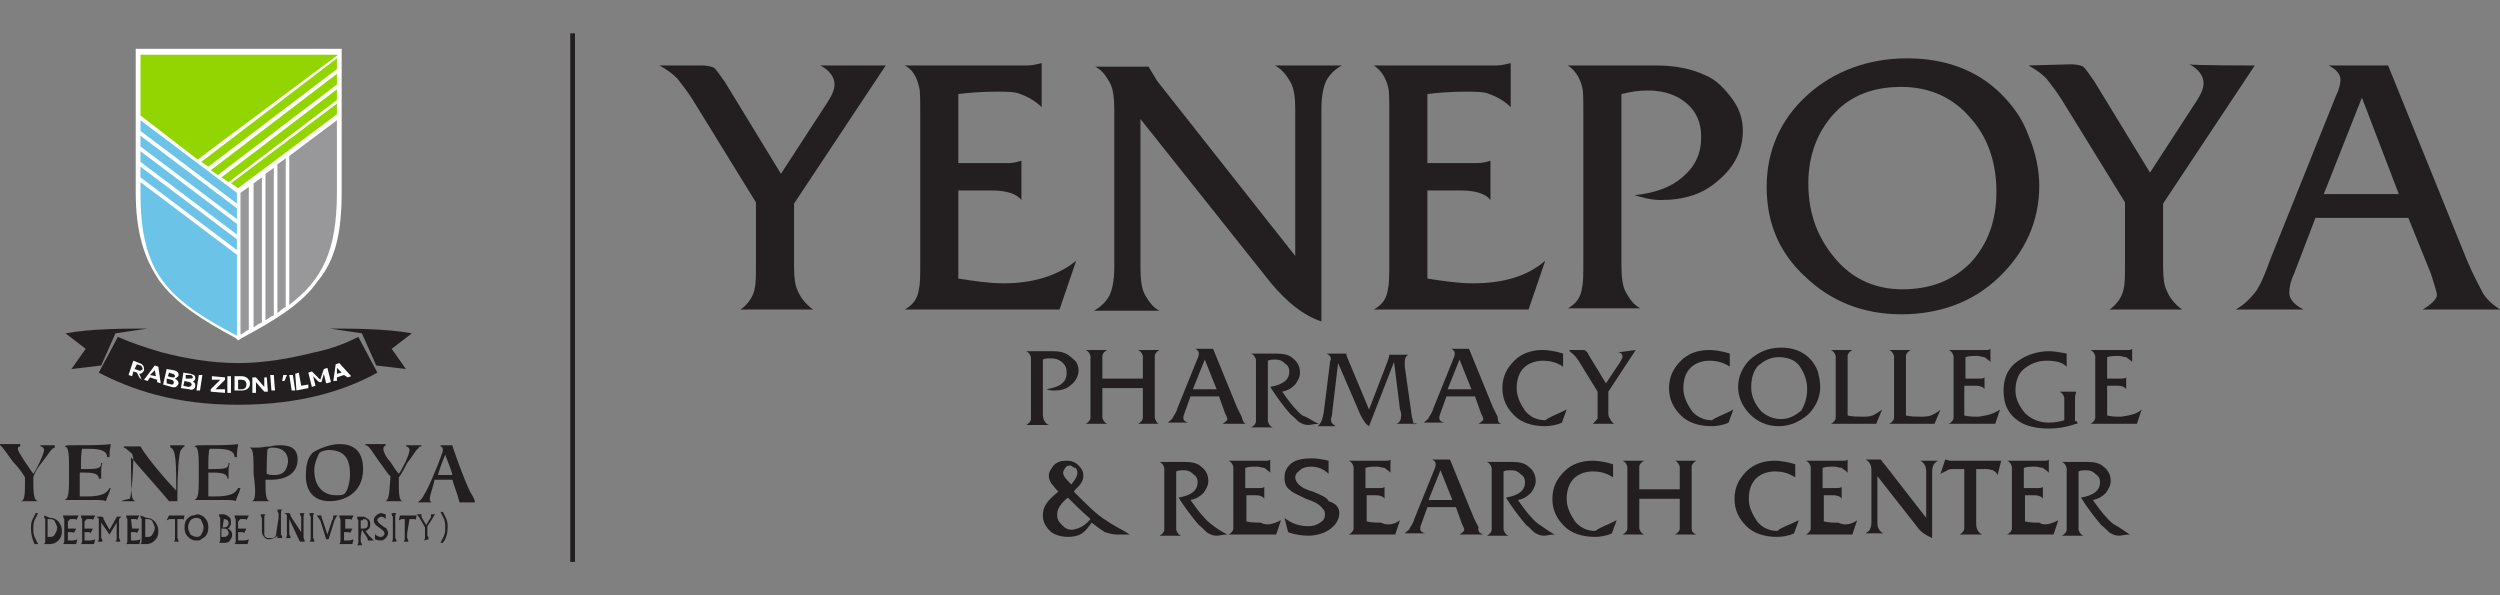 <?xml version="1.0" encoding="utf-8"?>
<!-- Generator: Adobe Illustrator 24.3.0, SVG Export Plug-In . SVG Version: 6.00 Build 0)  -->
<svg version="1.1" id="Layer_1" xmlns="http://www.w3.org/2000/svg" xmlns:xlink="http://www.w3.org/1999/xlink" x="0px" y="0px"
	 viewBox="0 0 210 50" style="enable-background:new 0 0 210 50;" xml:space="preserve">
<rect x="0" y="0" width="210" height="50" fill="#808080" stroke="none"/>
<style type="text/css">
	.st0{fill:#231F20;}
	.st1{fill:#FFFFFF;}
	.st2{fill:#93D500;}
	.st3{fill:#6BC4E8;}
	.st4{fill:#98989A;}
</style>
<g>
	<g>
		<g>
			<g>
				<path class="st0" d="M74.4,5.5l-7.7,11.6v5.3c0,1,0.1,1.6,0.3,2c0.2,0.5,0.6,1.1,1.3,1.6h-6.1c0.6-0.4,1.1-1.1,1.2-1.8
					c0.1-0.4,0.1-1.1,0.1-2.2v-5l-5.3-8.6c-0.5-0.8-1-1.4-1.3-1.8c-0.4-0.4-0.8-0.7-1.5-1.1L59,5.5c0.4,0,0.8,0.1,1,0.2
					c0.2,0.2,0.4,0.5,0.9,1.2l4.7,7.7l3.9-6c0.4-0.6,0.6-1.1,0.6-1.5c0-0.6-0.4-1.2-1.2-1.6C68.9,5.5,74.4,5.5,74.4,5.5z"/>
				<path class="st0" d="M90.4,21.9L89,26H76c0.7-0.4,1.1-0.9,1.2-1.8c0.1-0.4,0.1-1.1,0.1-2.2V9.5c0-1.2,0-1.9-0.1-2.2
					C77,6.4,76.6,5.8,76,5.5h10.3c0.4,0,0.8-0.1,1.2-0.2v3.7c-0.5-0.5-1.2-0.9-1.8-1.1c-0.4-0.2-1.2-0.2-2-0.2
					c-1.3,0-2.4,0.1-3.2,0.2v5.8h4.2c0.4,0,0.8-0.1,1.1-0.2v3.3c-0.4-0.5-1.2-0.8-2.5-0.8h-2.8v7.4c1.3,0.2,2.6,0.4,3.8,0.4
					C86.7,23.8,88.8,23.2,90.4,21.9z"/>
				<path class="st0" d="M112.7,5.5c-0.7,0.4-1.1,0.9-1.3,1.3c-0.2,0.4-0.4,1.2-0.4,2.3v17.9c-1.5-0.5-2.9-1.6-4.3-3.3L95.8,10v12.5
					c0,1,0.1,1.8,0.4,2.3c0.3,0.5,0.6,1,1.2,1.3h-5.5c0.7-0.4,1.1-0.9,1.3-1.3c0.2-0.4,0.4-1.2,0.4-2.3V9.2c0-1-0.1-1.8-0.4-2.3
					c-0.3-0.5-0.6-1-1.2-1.3h4.5c0,0.1,0.3,0.5,0.7,1.2l11.6,14.7V9.2c0-1-0.1-1.8-0.4-2.3c-0.3-0.5-0.6-1-1.3-1.4L112.7,5.5
					L112.7,5.5z"/>
				<path class="st0" d="M129.8,21.9l-1.4,4.1h-13c0.7-0.4,1.1-0.9,1.2-1.8c0.1-0.4,0.1-1.2,0.1-2.3V9.5c0-1.2,0-1.9-0.1-2.2
					c-0.2-0.8-0.6-1.4-1.2-1.8h10.3c0.4,0,0.8-0.1,1.2-0.2v3.7c-0.5-0.5-1.2-0.9-1.8-1.1c-0.4-0.2-1.2-0.2-2-0.2
					c-1.3,0-2.4,0.1-3.2,0.2v5.8h4.2c0.4,0,0.8-0.1,1.1-0.2v3.3c-0.4-0.5-1.2-0.8-2.5-0.8h-2.8v7.4c1.3,0.2,2.6,0.4,3.8,0.4
					C126.3,23.8,128.3,23.2,129.8,21.9z"/>
				<path class="st0" d="M146.4,11c0,1.6-0.7,3-2,4.1c-1.3,1.2-2.9,1.7-4.9,1.7c-0.8,0-1.5-0.2-2.2-0.4c1.8-0.2,3.1-0.7,4-1.5
					c1.1-0.9,1.6-2,1.6-3.4c0-1.2-0.4-2.1-1.2-2.8c-0.8-0.7-1.9-1.1-3.3-1.1c-0.7,0-1.4,0.1-2.2,0.3v14.4c0,1,0.1,1.8,0.4,2.3
					c0.3,0.5,0.6,1,1.2,1.3h-6.1c0.7-0.4,1.1-0.9,1.2-1.8c0.1-0.4,0.1-1.1,0.1-2.2V9.5c0-1.2,0-1.9-0.1-2.2
					c-0.2-0.8-0.6-1.4-1.2-1.8h2.9c0.2,0,0.5,0,1.2,0c0.5,0,1.3,0,2.3,0h1c1.7,0,3,0.3,4.1,0.8c1,0.4,1.7,1.2,2.3,2
					C146.1,9.1,146.4,10,146.4,11z"/>
				<path class="st0" d="M171.3,15.6c0,3-1.2,5.6-3.4,7.7c-2.2,2.1-5,3.1-8.2,3.1c-3.2,0-5.9-1.1-8-3.1c-2.2-2-3.3-4.5-3.3-7.6
					c0-3.1,1.2-5.7,3.4-7.7c2.2-2,5.1-3.1,8.4-3.1c3.2,0,5.9,1,7.9,3c1,1,1.8,2.1,2.3,3.5C171,12.8,171.3,14.3,171.3,15.6z
					 M167.7,16.1c0-2.4-0.7-4.5-2.1-6.1c-1.5-1.8-3.5-2.7-5.9-2.7c-2.3,0-4.2,0.7-5.6,2.2s-2.2,3.5-2.2,5.9c0,2.6,0.8,4.7,2.5,6.6
					c1.4,1.5,3.2,2.3,5.4,2.3c2.3,0,4.2-0.7,5.7-2.2C167,20.5,167.7,18.5,167.7,16.1z"/>
				<path class="st0" d="M189.4,5.5l-7.7,11.6v5.3c0,1,0.1,1.6,0.3,2c0.2,0.5,0.6,1.1,1.3,1.6h-6.1c0.6-0.4,1.1-1.1,1.2-1.8
					c0.1-0.4,0.1-1.1,0.1-2.2v-5l-5.3-8.6c-0.5-0.8-1-1.4-1.3-1.8c-0.4-0.4-0.8-0.7-1.5-1.1l3.6-0.1c0.4,0,0.8,0.1,1,0.2
					c0.2,0.2,0.4,0.5,0.9,1.2l4.7,7.7l3.9-6c0.4-0.6,0.6-1.1,0.6-1.5c0-0.6-0.4-1.2-1.2-1.6C184,5.5,189.4,5.5,189.4,5.5z"/>
				<path class="st0" d="M210,26h-6.5c0.7-0.4,1.2-0.9,1.2-1.2c0-0.3-0.2-0.8-0.5-1.8l-1.9-4.7h-7.8l-1.8,4.7
					c-0.3,0.6-0.4,1.2-0.4,1.6c0,0.5,0.4,1,1.2,1.4h-5.7c0.7-0.4,1.2-0.9,1.6-1.4c0.4-0.5,0.8-1.4,1.3-2.8l5.5-13.7
					c0.3-0.6,0.4-1.1,0.4-1.4c0-0.5-0.4-0.9-1-1.2h5l6.6,16.3c0.5,1.2,1,2.1,1.3,2.7C208.8,25.1,209.4,25.6,210,26z M201.5,16.3
					l-3.1-8.1l-3.2,8.1H201.5z"/>
			</g>
		</g>
		<g>
			<g>
				<path class="st0" d="M90.6,31.1c0,0.4-0.2,0.9-0.6,1.2c-0.4,0.4-0.9,0.5-1.4,0.5c-0.3,0-0.4,0-0.7-0.1c0.5-0.1,0.9-0.2,1.2-0.4
					c0.4-0.3,0.5-0.6,0.5-1c0-0.4-0.1-0.6-0.4-0.9c-0.3-0.2-0.5-0.3-1-0.3c-0.2,0-0.4,0-0.6,0.1v4.4c0,0.3,0,0.5,0.1,0.7
					c0.1,0.2,0.2,0.3,0.4,0.4h-1.9c0.2-0.1,0.4-0.3,0.4-0.5c0-0.1,0-0.4,0-0.7v-3.8c0-0.4,0-0.5,0-0.7c-0.1-0.3-0.2-0.4-0.4-0.5h0.9
					c0.1,0,0.2,0,0.4,0c0.2,0,0.4,0,0.7,0h0.3c0.5,0,0.9,0.1,1.2,0.3c0.3,0.2,0.5,0.4,0.7,0.6C90.5,30.6,90.6,30.8,90.6,31.1z"/>
				<path class="st0" d="M97.4,35.6h-1.8c0.2-0.1,0.4-0.3,0.4-0.5c0-0.1,0-0.4,0-0.7v-1.8h-3.4v1.8c0,0.4,0,0.5,0,0.7
					c0.1,0.3,0.2,0.4,0.4,0.5h-1.8c0.2-0.1,0.4-0.3,0.4-0.5c0-0.1,0-0.4,0-0.7v-3.8c0-0.4,0-0.5,0-0.7c-0.1-0.3-0.2-0.4-0.4-0.5H93
					c-0.2,0.1-0.4,0.3-0.4,0.5c0,0.1,0,0.4,0,0.7v1.2H96v-1.2c0-0.4,0-0.5,0-0.7c-0.1-0.3-0.2-0.4-0.4-0.5h1.8
					c-0.2,0.1-0.4,0.3-0.4,0.5c0,0.1,0,0.4,0,0.7v3.8c0,0.4,0,0.5,0,0.7C97.1,35.4,97.2,35.6,97.4,35.6z"/>
				<path class="st0" d="M104.7,35.6h-2c0.3-0.2,0.4-0.3,0.4-0.4c0-0.1-0.1-0.3-0.2-0.5l-0.5-1.4H100l-0.5,1.4
					c-0.1,0.2-0.1,0.4-0.1,0.4c0,0.2,0.1,0.3,0.4,0.4h-1.7c0.2-0.2,0.4-0.3,0.4-0.4c0.1-0.2,0.3-0.4,0.4-0.8l1.7-4.2
					c0.1-0.2,0.1-0.4,0.1-0.4c0-0.2-0.1-0.3-0.3-0.4h1.5l2,4.9c0.2,0.4,0.3,0.6,0.4,0.8C104.4,35.4,104.5,35.6,104.7,35.6z
					 M102.2,32.7l-1-2.5l-1,2.5H102.2z"/>
				<path class="st0" d="M110.8,35.6c-0.4,0-0.7,0.1-0.9,0.1c-0.3,0-0.5-0.1-0.7-0.2c-0.2-0.1-0.4-0.4-0.8-0.7
					c-0.6-0.7-1.2-1.5-1.7-2.3c1.1-0.2,1.6-0.6,1.6-1.3c0-0.3-0.1-0.5-0.4-0.7c-0.2-0.2-0.4-0.3-0.8-0.3c-0.2,0-0.4,0-0.6,0.1v4.4
					c0,0.4,0,0.5,0,0.7c0.1,0.3,0.2,0.4,0.4,0.5h-1.8c0.2-0.1,0.4-0.3,0.4-0.5c0-0.1,0-0.4,0-0.7v-3.8c0-0.4,0-0.5,0-0.7
					c-0.1-0.3-0.2-0.4-0.4-0.5h1.3c0.1,0,0.3,0,0.4,0s0.4,0,0.4,0c0.6,0,1.1,0.1,1.4,0.4c0.4,0.3,0.6,0.7,0.6,1.2
					c0,0.4-0.2,0.7-0.4,1c-0.3,0.3-0.6,0.5-1.1,0.6c0.7,1,1.2,1.6,1.7,2C110,35.1,110.4,35.5,110.8,35.6z"/>
				<path class="st0" d="M119.1,35.6h-1.8c0.3-0.1,0.4-0.4,0.4-0.7c0-0.1,0-0.3-0.1-0.5l-0.5-4l-2.1,5.4c-0.3-0.2-0.4-0.4-0.4-0.4
					s-0.2-0.3-0.3-0.5l-1.9-4.4l-0.5,4.2c0,0.3-0.1,0.4-0.1,0.5c0,0.3,0.1,0.4,0.4,0.6h-1.5c0.3-0.3,0.4-0.6,0.5-1.2l0.5-4
					c0-0.3,0.1-0.4,0.1-0.4c0-0.2-0.1-0.4-0.4-0.5h1.7c0,0.1,0,0.2,0.1,0.4l1.8,4.3l1.5-3.9c0.1-0.3,0.2-0.5,0.2-0.7h1.6
					c-0.2,0.1-0.3,0.3-0.3,0.6c0,0.1,0,0.2,0,0.4l0.6,4.2c0.1,0.4,0.1,0.5,0.2,0.7C118.8,35.4,118.9,35.6,119.1,35.6z"/>
				<path class="st0" d="M126.2,35.6h-2c0.3-0.2,0.4-0.3,0.4-0.4c0-0.1-0.1-0.3-0.2-0.5l-0.5-1.4h-2.4l-0.5,1.4
					c-0.1,0.2-0.1,0.4-0.1,0.4c0,0.2,0.1,0.3,0.4,0.4h-1.7c0.2-0.2,0.4-0.3,0.4-0.4c0.1-0.2,0.3-0.4,0.4-0.8l1.7-4.2
					c0.1-0.2,0.1-0.4,0.1-0.4c0-0.2-0.1-0.3-0.3-0.4h1.5l2,4.9c0.2,0.4,0.3,0.6,0.4,0.8C125.8,35.4,125.9,35.6,126.2,35.6z
					 M123.6,32.7l-1-2.5l-1,2.5H123.6z"/>
				<path class="st0" d="M131.6,34.4l-0.4,1.1c-0.4,0.2-1,0.3-1.4,0.3c-1.1,0-2-0.3-2.6-0.9c-0.6-0.6-1-1.3-1-2.3c0-1,0.4-1.7,1-2.3
					c0.6-0.6,1.4-0.9,2.4-0.9c0.4,0,1.1,0.1,1.7,0.3v1.1c-0.6-0.4-1.2-0.5-1.7-0.5c-0.6,0-1.2,0.2-1.6,0.6c-0.4,0.4-0.6,1-0.6,1.7
					c0,0.7,0.3,1.3,0.7,1.9c0.4,0.5,1,0.8,1.7,0.8C130.2,35,130.8,34.8,131.6,34.4z"/>
				<path class="st0" d="M137.4,29.4l-2.3,3.5v1.6c0,0.3,0,0.5,0.1,0.6c0.1,0.2,0.2,0.4,0.4,0.5h-1.8c0.2-0.2,0.4-0.4,0.4-0.5
					c0-0.1,0-0.4,0-0.7v-1.5l-1.6-2.6c-0.2-0.3-0.3-0.4-0.4-0.5c-0.1-0.1-0.3-0.2-0.4-0.4h1.1c0.2,0,0.3,0,0.3,0.1
					c0.1,0,0.2,0.2,0.3,0.4l1.4,2.3l1.2-1.8c0.1-0.2,0.2-0.4,0.2-0.4c0-0.2-0.1-0.4-0.4-0.4L137.4,29.4L137.4,29.4z"/>
				<path class="st0" d="M145.6,34.4l-0.4,1.1c-0.4,0.2-1,0.3-1.4,0.3c-1.1,0-2-0.3-2.6-0.9c-0.6-0.6-1-1.3-1-2.3c0-1,0.4-1.7,1-2.3
					c0.6-0.6,1.4-0.9,2.4-0.9c0.4,0,1.1,0.1,1.7,0.3v1.1c-0.6-0.4-1.2-0.5-1.7-0.5c-0.6,0-1.2,0.2-1.6,0.6c-0.4,0.4-0.6,1-0.6,1.7
					c0,0.7,0.3,1.3,0.7,1.9c0.4,0.5,1,0.8,1.7,0.8C144.2,35,144.9,34.8,145.6,34.4z"/>
				<path class="st0" d="M152.9,32.5c0,0.9-0.4,1.7-1,2.3c-0.7,0.6-1.5,1-2.5,1c-1,0-1.8-0.4-2.4-1s-1-1.4-1-2.3
					c0-0.9,0.4-1.7,1-2.3c0.7-0.6,1.5-1,2.6-1c1,0,1.8,0.3,2.4,0.9c0.3,0.3,0.5,0.6,0.7,1.1C152.8,31.6,152.9,32.1,152.9,32.5z
					 M151.8,32.7c0-0.7-0.2-1.3-0.6-1.9s-1.1-0.8-1.8-0.8c-0.7,0-1.2,0.3-1.7,0.7c-0.4,0.4-0.6,1.1-0.6,1.8c0,0.8,0.3,1.4,0.8,2
					c0.4,0.4,1,0.7,1.7,0.7c0.7,0,1.2-0.3,1.7-0.7C151.6,34,151.8,33.4,151.8,32.7z"/>
				<path class="st0" d="M158.1,34.4l-0.5,1.2h-3.8c0.2-0.1,0.4-0.3,0.4-0.5c0-0.1,0-0.4,0-0.7v-3.8c0-0.4,0-0.5,0-0.7
					c-0.1-0.3-0.2-0.4-0.4-0.5h1.8c-0.2,0.1-0.4,0.3-0.4,0.5c0,0.1,0,0.4,0,0.7v4.3c0.4,0.1,0.9,0.1,1.2,0.1c0.4,0,0.6,0,0.9-0.1
					C157.5,34.8,157.7,34.7,158.1,34.4z"/>
				<path class="st0" d="M163,34.4l-0.5,1.2h-3.8c0.2-0.1,0.4-0.3,0.4-0.5c0-0.1,0-0.4,0-0.7v-3.8c0-0.4,0-0.5,0-0.7
					c-0.1-0.3-0.2-0.4-0.4-0.5h1.8c-0.2,0.1-0.4,0.3-0.4,0.5c0,0.1,0,0.4,0,0.7v4.3c0.4,0.1,0.9,0.1,1.2,0.1s0.6,0,0.9-0.1
					C162.4,34.8,162.7,34.7,163,34.4z"/>
				<path class="st0" d="M168,34.4l-0.4,1.2h-3.9c0.2-0.1,0.4-0.3,0.4-0.5c0-0.1,0-0.4,0-0.7v-3.8c0-0.4,0-0.5,0-0.7
					c-0.1-0.3-0.2-0.4-0.4-0.5h3.1c0.2,0,0.3,0,0.4-0.1v1.1c-0.2-0.2-0.4-0.3-0.5-0.4c-0.2,0-0.4-0.1-0.6-0.1c-0.4,0-0.7,0-1,0.1
					v1.8h1.2c0.1,0,0.3,0,0.4-0.1v1c-0.1-0.2-0.4-0.3-0.7-0.3H165v2.5c0.4,0.1,0.8,0.1,1.2,0.1C166.9,34.9,167.4,34.8,168,34.4z"/>
				<path class="st0" d="M174.5,35.6c-0.1,0-0.2,0-0.4,0.1c-0.7,0.2-1.3,0.3-2,0.3c-1,0-1.9-0.2-2.5-0.6c-0.9-0.6-1.3-1.4-1.3-2.6
					c0-1.1,0.4-2,1.4-2.6c0.6-0.4,1.5-0.7,2.4-0.7c0.4,0,1,0.1,1.5,0.2v1.1c-0.4-0.4-1-0.5-1.7-0.5c-0.8,0-1.4,0.3-1.9,0.7
					c-0.5,0.4-0.7,1.1-0.7,1.8c0,0.7,0.3,1.3,0.8,1.9c0.5,0.5,1.2,0.8,2,0.8c0.5,0,1-0.1,1.3-0.2v-1.2c0-0.4,0-0.5,0-0.7
					c-0.1-0.3-0.2-0.4-0.4-0.5h1.4c0,0.1-0.1,0.3-0.1,0.5v2C174.5,35.3,174.5,35.5,174.5,35.6z"/>
				<path class="st0" d="M179.9,34.4l-0.4,1.2h-3.9c0.2-0.1,0.4-0.3,0.4-0.5c0-0.1,0-0.4,0-0.7v-3.8c0-0.4,0-0.5,0-0.7
					c-0.1-0.3-0.2-0.4-0.4-0.5h3.1c0.2,0,0.3,0,0.4-0.1v1.1c-0.2-0.2-0.4-0.3-0.5-0.4c-0.2,0-0.4-0.1-0.6-0.1c-0.4,0-0.7,0-1,0.1
					v1.8h1.2c0.1,0,0.3,0,0.4-0.1v1c-0.1-0.2-0.4-0.3-0.7-0.3H177v2.5c0.4,0.1,0.8,0.1,1.2,0.1C178.8,34.9,179.5,34.8,179.9,34.4z"
					/>
				<path class="st0" d="M94.9,44.9c-0.4,0-0.8,0-1.1,0c-0.4,0-0.6-0.1-1-0.2c-0.3-0.2-0.6-0.4-1.1-0.8c-0.3,0.4-0.5,0.7-0.8,0.9
					c-0.3,0.2-0.7,0.3-1.2,0.3c-0.6,0-1.2-0.2-1.5-0.5c-0.4-0.4-0.6-0.8-0.6-1.3c0-0.4,0.1-0.7,0.3-1c0.2-0.3,0.5-0.6,1-1
					c-0.3-0.3-0.4-0.5-0.6-0.7c-0.1-0.2-0.2-0.4-0.2-0.6c0-0.4,0.2-0.6,0.4-0.9c0.3-0.3,0.6-0.4,1.1-0.4c0.4,0,0.7,0.1,1,0.4
					c0.3,0.3,0.4,0.5,0.4,0.9c0,0.3-0.1,0.4-0.2,0.6c-0.1,0.2-0.4,0.4-0.6,0.7c1.2,1.2,2,2,2.7,2.4C93.6,44.2,94.3,44.5,94.9,44.9z
					 M91.6,43.6c-0.8-0.7-1.4-1.3-1.9-1.8c-0.5,0.4-0.9,0.9-0.9,1.4c0,0.4,0.1,0.6,0.4,0.9c0.3,0.3,0.5,0.4,0.9,0.4
					C90.7,44.4,91.2,44.1,91.6,43.6z M90.5,39.7c0-0.2-0.1-0.4-0.2-0.4s-0.3-0.2-0.4-0.2c-0.2,0-0.4,0.1-0.4,0.2
					c-0.1,0.1-0.2,0.3-0.2,0.4c0,0.3,0.3,0.6,0.7,1C90.2,40.4,90.5,40.1,90.5,39.7z"/>
				<path class="st0" d="M103.1,44.9c-0.4,0-0.7,0.1-0.9,0.1c-0.3,0-0.5-0.1-0.7-0.2c-0.2-0.1-0.4-0.4-0.8-0.7
					c-0.6-0.7-1.2-1.5-1.7-2.3c1.1-0.2,1.6-0.6,1.6-1.3c0-0.3-0.1-0.5-0.4-0.7c-0.2-0.2-0.4-0.3-0.8-0.3c-0.2,0-0.4,0-0.6,0.1v4.2
					c0,0.4,0,0.5,0,0.7c0.1,0.3,0.2,0.4,0.4,0.5h-1.8c0.2-0.1,0.4-0.3,0.4-0.5c0-0.1,0-0.4,0-0.7v-3.8c0-0.4,0-0.5,0-0.7
					c-0.1-0.3-0.2-0.4-0.4-0.5h1.3c0.1,0,0.3,0,0.4,0s0.4,0,0.4,0c0.6,0,1.1,0.1,1.4,0.4c0.4,0.3,0.6,0.7,0.6,1.2
					c0,0.4-0.2,0.7-0.4,1c-0.3,0.3-0.6,0.5-1.1,0.6c0.7,1,1.2,1.6,1.7,2S102.7,44.7,103.1,44.9z"/>
				<path class="st0" d="M107.6,43.7l-0.4,1.2h-4c0.2-0.1,0.4-0.3,0.4-0.5c0-0.1,0-0.4,0-0.7v-3.8c0-0.4,0-0.5,0-0.7
					c-0.1-0.3-0.2-0.4-0.4-0.5h3.1c0.2,0,0.3,0,0.4-0.1v1.1c-0.2-0.2-0.4-0.3-0.5-0.4c-0.2,0-0.4-0.1-0.6-0.1c-0.4,0-0.7,0-1,0.1V41
					h1.2c0.1,0,0.3,0,0.4-0.1v1c-0.1-0.2-0.4-0.3-0.7-0.3h-0.8v2.2c0.4,0.1,0.8,0.1,1.2,0.1C106.4,44.2,107,44,107.6,43.7z"/>
				<path class="st0" d="M112.5,43.1c0,0.4-0.2,0.9-0.6,1.2c-0.4,0.4-1.2,0.7-2,0.7c-0.5,0-1.2-0.1-1.7-0.3l-0.3-1.2
					c0.6,0.5,1.3,0.7,2,0.7c0.4,0,0.7-0.1,1-0.3c0.3-0.2,0.4-0.4,0.4-0.7s-0.1-0.4-0.4-0.7c-0.2-0.2-0.6-0.4-1.2-0.6
					c-0.6-0.3-1.1-0.5-1.3-0.7c-0.4-0.3-0.5-0.6-0.5-1.1c0-0.5,0.2-0.9,0.6-1.2c0.4-0.3,1-0.4,1.7-0.4c0.4,0,1,0.1,1.4,0.2v1.1
					c-0.4-0.4-0.9-0.6-1.5-0.6c-0.4,0-0.7,0.1-0.9,0.3c-0.3,0.2-0.4,0.4-0.4,0.6s0.1,0.4,0.3,0.6c0.2,0.2,0.5,0.4,1.2,0.6
					c0.7,0.3,1.2,0.5,1.3,0.8C112.3,42.3,112.5,42.7,112.5,43.1z"/>
				<path class="st0" d="M117.6,43.7l-0.4,1.2h-3.9c0.2-0.1,0.4-0.3,0.4-0.5c0-0.1,0-0.4,0-0.7v-3.8c0-0.4,0-0.5,0-0.7
					c-0.1-0.3-0.2-0.4-0.4-0.5h3.1c0.2,0,0.3,0,0.4-0.1v1.1c-0.2-0.2-0.4-0.3-0.5-0.4c-0.2,0-0.4-0.1-0.6-0.1c-0.4,0-0.7,0-1,0.1V41
					h1.2c0.1,0,0.3,0,0.4-0.1v1c-0.1-0.2-0.4-0.3-0.7-0.3h-0.8v2.2c0.4,0.1,0.8,0.1,1.2,0.1C116.6,44.2,117.2,44,117.6,43.7z"/>
				<path class="st0" d="M124.6,44.9h-2c0.3-0.2,0.4-0.3,0.4-0.4c0-0.1-0.1-0.3-0.2-0.5l-0.5-1.4h-2.4l-0.5,1.4
					c-0.1,0.2-0.1,0.4-0.1,0.4c0,0.2,0.1,0.3,0.4,0.4h-1.7c0.2-0.2,0.4-0.3,0.4-0.4c0.1-0.2,0.3-0.4,0.4-0.8l1.7-4.2
					c0.1-0.2,0.1-0.4,0.1-0.4c0-0.2-0.1-0.3-0.3-0.4h1.5l2,4.9c0.2,0.4,0.3,0.6,0.4,0.8C124.1,44.6,124.3,44.8,124.6,44.9z M122,42
					l-1-2.5l-1,2.5H122z"/>
				<path class="st0" d="M130.6,44.9c-0.4,0-0.7,0.1-0.9,0.1c-0.3,0-0.5-0.1-0.7-0.2c-0.2-0.1-0.4-0.4-0.8-0.7
					c-0.6-0.7-1.2-1.5-1.7-2.3c1.1-0.2,1.6-0.6,1.6-1.3c0-0.3-0.1-0.5-0.4-0.7c-0.2-0.2-0.4-0.3-0.8-0.3c-0.2,0-0.4,0-0.6,0.1v4.2
					c0,0.4,0,0.5,0,0.7c0.1,0.3,0.2,0.4,0.4,0.5h-1.8c0.2-0.1,0.4-0.3,0.4-0.5c0-0.1,0-0.4,0-0.7v-3.8c0-0.4,0-0.5,0-0.7
					c-0.1-0.3-0.2-0.4-0.4-0.5h1.3c0.1,0,0.3,0,0.4,0s0.4,0,0.4,0c0.6,0,1.1,0.1,1.4,0.4c0.4,0.3,0.6,0.7,0.6,1.2
					c0,0.4-0.2,0.7-0.4,1c-0.3,0.3-0.6,0.5-1.1,0.6c0.7,1,1.2,1.6,1.7,2C129.8,44.4,130.2,44.7,130.6,44.9z"/>
				<path class="st0" d="M135.8,43.7l-0.4,1.1c-0.4,0.2-1,0.3-1.4,0.3c-1.1,0-2-0.3-2.6-0.9c-0.6-0.6-1-1.3-1-2.3c0-1,0.4-1.7,1-2.3
					c0.6-0.6,1.4-0.9,2.4-0.9c0.4,0,1.1,0.1,1.7,0.3v1.1c-0.6-0.4-1.2-0.5-1.7-0.5c-0.6,0-1.2,0.2-1.6,0.6s-0.6,1-0.6,1.7
					c0,0.7,0.3,1.3,0.7,1.9c0.4,0.5,1,0.8,1.7,0.8C134.4,44.3,135,44.1,135.8,43.7z"/>
				<path class="st0" d="M142.5,44.9h-1.8c0.2-0.1,0.4-0.3,0.4-0.5c0-0.1,0-0.4,0-0.7v-1.8h-3.4v1.8c0,0.4,0,0.5,0,0.7
					c0.1,0.3,0.2,0.4,0.4,0.5h-1.8c0.2-0.1,0.4-0.3,0.4-0.5c0-0.1,0-0.4,0-0.7v-3.8c0-0.4,0-0.5,0-0.7c-0.1-0.3-0.2-0.4-0.4-0.5h1.8
					c-0.2,0.1-0.4,0.3-0.4,0.5c0,0.1,0,0.4,0,0.7v1.2h3.4v-1.2c0-0.4,0-0.5,0-0.7c-0.1-0.3-0.2-0.4-0.4-0.5h1.8
					c-0.2,0.1-0.4,0.3-0.4,0.5c0,0.1,0,0.4,0,0.7v3.8c0,0.4,0,0.5,0,0.7C142.1,44.6,142.2,44.8,142.5,44.9z"/>
				<path class="st0" d="M151.1,43.7l-0.4,1.1c-0.4,0.2-1,0.3-1.4,0.3c-1.1,0-2-0.3-2.6-0.9c-0.6-0.6-1-1.3-1-2.3c0-1,0.4-1.7,1-2.3
					c0.6-0.6,1.4-0.9,2.4-0.9c0.4,0,1.1,0.1,1.7,0.3v1.1c-0.6-0.4-1.2-0.5-1.7-0.5c-0.6,0-1.2,0.2-1.6,0.6c-0.4,0.4-0.6,1-0.6,1.7
					c0,0.7,0.3,1.3,0.7,1.9c0.4,0.5,1,0.8,1.7,0.8C149.6,44.3,150.3,44.1,151.1,43.7z"/>
				<path class="st0" d="M156,43.7l-0.4,1.2h-3.9c0.2-0.1,0.4-0.3,0.4-0.5c0-0.1,0-0.4,0-0.7v-3.8c0-0.4,0-0.5,0-0.7
					c-0.1-0.3-0.2-0.4-0.4-0.5h3.1c0.2,0,0.3,0,0.4-0.1v1.1c-0.2-0.2-0.4-0.3-0.5-0.4c-0.2,0-0.4-0.1-0.6-0.1c-0.4,0-0.7,0-1,0.1V41
					h1.2c0.1,0,0.3,0,0.4-0.1v1c-0.1-0.2-0.4-0.3-0.7-0.3h-0.8v2.2c0.4,0.1,0.8,0.1,1.2,0.1C155,44.2,155.6,44,156,43.7z"/>
				<path class="st0" d="M162.8,38.7c-0.2,0.1-0.4,0.3-0.4,0.4c-0.1,0.2-0.1,0.4-0.1,0.7v5.4c-0.4-0.2-0.9-0.4-1.3-1l-3.3-4.2v3.7
					c0,0.3,0,0.5,0.1,0.7c0.1,0.2,0.2,0.3,0.4,0.4h-1.5c0.2-0.1,0.4-0.3,0.4-0.4c0.1-0.2,0.1-0.4,0.1-0.7v-4c0-0.3,0-0.5-0.1-0.7
					c-0.1-0.2-0.2-0.3-0.4-0.4h1.3c0,0,0.1,0.2,0.3,0.4l3.5,4.5v-3.7c0-0.3,0-0.5-0.1-0.7c-0.1-0.2-0.2-0.3-0.4-0.4
					C161.3,38.7,162.8,38.7,162.8,38.7z"/>
				<path class="st0" d="M168.1,38.7l-0.3,1.2c-0.1-0.2-0.2-0.3-0.4-0.4c-0.1,0-0.3-0.1-0.5-0.1c-0.1,0-0.1,0-0.3,0
					c-0.1,0-0.3,0-0.4,0H166v4.4c0,0.3,0,0.5,0.1,0.7c0.1,0.2,0.2,0.3,0.4,0.4h-1.9c0.2-0.1,0.4-0.3,0.4-0.5c0-0.1,0-0.4,0-0.7v-4.3
					c-0.2,0-0.4,0-0.8,0c-0.3,0-0.5,0-0.6,0.1c-0.2,0.1-0.4,0.2-0.6,0.3l0.4-1.2c0.1,0,0.3,0.1,0.4,0.1h3.6c0.1,0,0.2,0,0.4,0
					C167.9,38.7,168,38.7,168.1,38.7z"/>
				<path class="st0" d="M172.9,43.7l-0.4,1.2h-3.9c0.2-0.1,0.4-0.3,0.4-0.5c0-0.1,0-0.4,0-0.7v-3.8c0-0.4,0-0.5,0-0.7
					c-0.1-0.3-0.2-0.4-0.4-0.5h3.1c0.2,0,0.3,0,0.4-0.1v1.1c-0.2-0.2-0.4-0.3-0.5-0.4c-0.2,0-0.4-0.1-0.6-0.1c-0.4,0-0.7,0-1,0.1V41
					h1.2c0.1,0,0.3,0,0.4-0.1v1c-0.1-0.2-0.4-0.3-0.7-0.3h-0.8v2.2c0.4,0.1,0.8,0.1,1.2,0.1C171.7,44.2,172.3,44,172.9,43.7z"/>
				<path class="st0" d="M178.9,44.9c-0.4,0-0.7,0.1-0.9,0.1c-0.3,0-0.5-0.1-0.7-0.2c-0.2-0.1-0.4-0.4-0.8-0.7
					c-0.6-0.7-1.2-1.5-1.7-2.3c1.1-0.2,1.6-0.6,1.6-1.3c0-0.3-0.1-0.5-0.4-0.7c-0.2-0.2-0.4-0.3-0.8-0.3c-0.2,0-0.4,0-0.6,0.1v4.2
					c0,0.4,0,0.5,0,0.7c0.1,0.3,0.2,0.4,0.4,0.5h-1.8c0.2-0.1,0.4-0.3,0.4-0.5c0-0.1,0-0.4,0-0.7v-3.8c0-0.4,0-0.5,0-0.7
					c-0.1-0.3-0.2-0.4-0.4-0.5h1.3c0.1,0,0.3,0,0.4,0s0.4,0,0.4,0c0.6,0,1.1,0.1,1.4,0.4c0.4,0.3,0.6,0.7,0.6,1.2
					c0,0.4-0.2,0.7-0.4,1c-0.3,0.3-0.6,0.5-1.1,0.6c0.7,1,1.2,1.6,1.7,2C178.2,44.4,178.6,44.7,178.9,44.9z"/>
			</g>
		</g>
	</g>
	<g>
		<g>
			<g>
				<path class="st0" d="M1.7,42.1c0.4,0,0.4-0.5,0.4-2c-0.1-0.2-0.5-0.8-1-1.3C0.5,38,0.2,37.5,0,37.4v-0.1c0.3,0,0.6,0,0.9,0
					s0.5,0,0.8,0v0.2c-0.1,0-0.2,0-0.2,0.2c0,0.2,0.3,0.6,0.6,1.1c0.3,0.4,0.6,0.9,0.7,1c0.3-0.4,0.9-1.7,0.9-2
					c0-0.2-0.2-0.3-0.3-0.3v-0.1c0.2,0,0.4,0,0.6,0c0.4,0,0.5,0,0.6,0v0.2c-0.1,0-0.2,0.1-0.3,0.2s-0.5,0.7-0.9,1.2S2.8,40,2.8,40.1
					c0,1.3,0,1.9,0.4,2l0,0c-0.3,0-0.5,0-0.8,0C2.2,42.1,2,42.1,1.7,42.1L1.7,42.1z"/>
				<path class="st0" d="M5.4,37.5c0.4,0,0.4,0.7,0.4,2.2c0,1.6,0,2.2-0.4,2.3l0,0c0.3,0,0.5,0,0.8,0c0.6,0,1.2,0,1.7,0
					c0.4,0,0.8,0,1,0.1c0.1-0.4,0.3-0.7,0.4-1.1L9.2,41c-0.2,0.4-0.6,0.7-1.9,0.7c-0.2,0-0.4,0-0.6,0c0-0.5,0-1.4,0-2
					c0.2,0,0.4,0,0.5,0c1,0,1.1,0.3,1.1,0.5h0.2c0-0.1,0-0.4,0-0.5c0-0.3,0-0.5,0.1-0.8H8.5c0,0.4-0.2,0.5-1.2,0.5
					c-0.2,0-0.4,0-0.5,0c0-0.7,0-1.4,0.1-1.7c0.2,0,0.4,0,0.6,0c1,0,1.5,0.2,1.5,0.7h0.2v-0.2c0-0.4,0.1-0.7,0.1-0.9
					c-0.6,0.1-1.9,0.1-3,0.1c-0.1,0-0.3,0-0.4,0C5.7,37.4,5.6,37.4,5.4,37.5L5.4,37.5z"/>
				<path class="st0" d="M10.2,42.1c0.2,0,0.4,0,0.6,0c0.3,0,0.4,0,0.6,0l0,0c-0.1,0-0.2-0.1-0.3-0.3C11,41.2,11,38.9,11,38.7v-0.3
					l0,0c0.3,0.4,2.9,3.3,3.2,3.7c0.1,0,0.2,0,0.3,0c0.1,0,0.3,0,0.4,0v-0.4c0-1.6,0.1-3.7,0.3-3.9c0.1-0.1,0.1-0.2,0.3-0.3v-0.1
					c-0.2,0-0.4,0-0.5,0c-0.3,0-0.5,0-0.7,0v0.2c0.2,0,0.2,0.2,0.3,0.3c0.2,0.5,0.2,2,0.2,2.4v0.9c-0.8-0.8-2.5-2.8-3-3.7
					c-0.3,0-0.4,0-0.7,0c-0.3,0-0.4,0-0.7,0v0.1c0.2,0,0.6,0.5,0.7,0.5c0,0.1,0.1,0.3,0.1,0.4c0,0.5-0.1,3-0.3,3.4
					C10.3,42,10.2,42.1,10.2,42.1L10.2,42.1z"/>
				<path class="st0" d="M16.3,37.5c0.4,0,0.4,0.7,0.4,2.2c0,1.6,0,2.2-0.4,2.3l0,0c0.3,0,0.5,0,0.8,0c0.6,0,1.2,0,1.7,0
					c0.4,0,0.9,0,1,0.1c0.1-0.4,0.3-0.7,0.4-1.1L20,41c-0.2,0.4-0.6,0.7-1.9,0.7c-0.2,0-0.4,0-0.6,0c0-0.5,0-1.4,0-2
					c0.2,0,0.4,0,0.5,0c1,0,1.1,0.3,1.1,0.5h0.1c0-0.1,0-0.4,0-0.5c0-0.3,0-0.5,0.1-0.8h-0.1c0,0.4-0.2,0.5-1.2,0.5
					c-0.2,0-0.4,0-0.5,0c0-0.7,0-1.4,0.1-1.7c0.2,0,0.4,0,0.6,0c1,0,1.5,0.2,1.5,0.7h0.2v-0.2c0-0.4,0.1-0.7,0.1-0.9
					c-0.5,0.1-1.8,0.1-2.9,0.1c-0.1,0-0.3,0-0.4,0C16.6,37.4,16.5,37.4,16.3,37.5L16.3,37.5z"/>
				<path class="st0" d="M23.1,39.9c-0.3,0-0.5,0-0.7-0.1c0-0.3,0-2,0.1-2.1c0.2-0.1,0.3-0.1,0.4-0.1c0.8,0,1.3,0.4,1.3,1.2
					C24.1,39.5,23.8,39.9,23.1,39.9 M21.1,42.1c0.3,0,0.5,0,0.8,0c0.3,0,0.5,0,0.8,0l0,0c-0.4,0-0.4-0.7-0.4-1.8c0.2,0,0.4,0,0.5,0
					c1,0,2.2-0.4,2.2-1.7c0-1-0.7-1.2-1.5-1.2c-0.2,0-0.4,0-0.8,0.1c-0.4,0-0.7,0.1-1,0.1c-0.1,0-0.2,0-0.4,0c-0.1,0-0.2,0-0.4,0
					l0,0c0.4,0,0.4,0.7,0.4,2.2C21.5,41.3,21.5,42.1,21.1,42.1L21.1,42.1z"/>
				<path class="st0" d="M28.2,41.6c-0.9,0-1.8-0.6-1.8-2.1c0-0.6,0.3-1.2,0.4-1.4c0.1-0.2,0.6-0.3,0.8-0.3c1.2,0,1.8,0.6,1.8,2
					c0,0.7-0.2,1.4-0.4,1.6C28.9,41.6,28.6,41.6,28.2,41.6 M27.7,42.1c1.1,0,2.8-0.6,2.8-2.7c0-1.7-1-2.1-2-2.1
					c-0.9,0-2.2,0.6-2.3,0.8c-0.4,0.4-0.5,1.2-0.5,1.6C25.6,41.3,26.4,42.1,27.7,42.1"/>
				<path class="st0" d="M32.3,42.1c0.3,0,0.5,0,0.8,0c0.3,0,0.5,0,0.8,0l0,0c-0.4,0-0.4-0.5-0.4-2c0.1-0.1,0.4-0.6,0.7-1.2
					c0.4-0.5,0.8-1.2,0.9-1.2c0.1-0.2,0.2-0.2,0.3-0.2v-0.1c-0.1,0-0.3,0-0.6,0c-0.2,0-0.4,0-0.7,0v0.1c0.1,0,0.3,0.1,0.3,0.3
					c0,0.4-0.6,1.6-0.9,2c-0.1-0.1-0.4-0.5-0.7-1c-0.4-0.4-0.6-0.9-0.6-1.1c0-0.2,0.1-0.2,0.2-0.3v-0.1c-0.3,0-0.5,0-0.8,0
					c-0.3,0-0.6,0-0.9,0v0.1c0.3,0,0.6,0.6,1.1,1.3c0.4,0.5,0.8,1.2,1,1.3C32.7,41.4,32.7,42.1,32.3,42.1L32.3,42.1z"/>
				<path class="st0" d="M37.4,38.2c0.1,0.3,0.6,1.5,0.6,1.7c-0.2,0-0.3,0-0.6,0s-0.5,0-0.6,0C36.8,39.7,37.3,38.4,37.4,38.2
					 M39.6,41.5c-0.3-0.5-0.8-1.8-1.2-2.9C38.2,38,38,37.5,38,37.4c-0.2,0-0.4,0-0.5,0c-0.3,0-0.5,0-0.5,0v0.1
					c0.1,0,0.2,0.1,0.2,0.3c0,0.2-0.2,0.6-0.4,1.2c-0.4,0.9-0.7,1.8-1.2,2.6c-0.2,0.4-0.4,0.5-0.5,0.6l0,0c0.2,0,0.4,0,0.5,0
					c0.3,0,0.4,0,0.7,0l0,0c-0.1,0-0.2-0.1-0.2-0.3c0-0.3,0.4-1.4,0.4-1.6c0.3,0,0.5,0,0.8,0s0.4,0,0.7,0c0.1,0.4,0.5,1.4,0.6,1.9
					c0.2,0,0.4,0,0.6,0c0.3,0,0.4,0,0.7,0l0,0C39.9,42.1,39.8,41.8,39.6,41.5"/>
			</g>
			<g>
				<path class="st0" d="M2.6,44.4c0-0.3,0-0.4,0.1-0.7c0.1-0.2,0.2-0.4,0.3-0.6h0.2c-0.1,0.2-0.2,0.4-0.3,0.6
					c-0.1,0.3-0.1,0.4-0.1,0.7c0,0.3,0,0.4,0.1,0.7c0.1,0.2,0.2,0.4,0.3,0.6H2.9C2.7,45.3,2.6,44.8,2.6,44.4"/>
				<path class="st0" d="M4,43.6h0.2c0.2,0,0.4,0.1,0.4,0.2c0.1,0.2,0.2,0.4,0.2,0.5c0,0.3-0.1,0.4-0.2,0.6
					c-0.1,0.2-0.3,0.2-0.4,0.2H4V43.6z M3.7,43.3c0,0.1,0,0.2,0.1,0.3c0,0.1,0,0.2,0,0.4v1c0,0.1,0,0.2,0,0.4c0,0.1,0,0.2-0.1,0.3
					h0.5c0.3,0,0.5-0.1,0.7-0.3c0.2-0.2,0.3-0.4,0.3-0.8s-0.1-0.5-0.3-0.8c-0.2-0.2-0.4-0.3-0.7-0.3L3.7,43.3L3.7,43.3z"/>
				<path class="st0" d="M5.9,43.6c0.1,0,0.2,0,0.3,0s0.2,0,0.2,0.1l0.2-0.4H5.3c0,0.1,0,0.2,0.1,0.3c0,0.1,0,0.2,0,0.4v1
					c0,0.1,0,0.2,0,0.4c0,0.1,0,0.2-0.1,0.3h1.1l0.1-0.4c-0.2,0.1-0.4,0.1-0.6,0.1H5.7v-0.7c0.1,0,0.2,0,0.3,0s0.2,0,0.2,0.1
					l0.2-0.4H5.7v-0.6L5.9,43.6"/>
				<path class="st0" d="M7.3,43.6c0.1,0,0.2,0,0.3,0s0.2,0,0.2,0.1l0.2-0.4H6.8c0,0.1,0,0.2,0.1,0.3c0,0.1,0,0.2,0,0.4v1
					c0,0.1,0,0.2,0,0.4c0,0.1,0,0.2-0.1,0.3h1.1l0.1-0.4c-0.2,0.1-0.4,0.1-0.6,0.1H7.1v-0.7c0.1,0,0.2,0,0.3,0s0.2,0,0.2,0.1
					l0.2-0.4H7.1v-0.6L7.3,43.6"/>
				<path class="st0" d="M9.2,44.9l0.6-1v0.9c0,0.1,0,0.2,0,0.4c0,0.1,0,0.2-0.1,0.3h0.4c0-0.1,0-0.1-0.1-0.3c0-0.1,0-0.2,0-0.4
					v-1.2c0.1-0.1,0.2-0.2,0.2-0.2H9.8c0,0.1,0,0.1-0.1,0.2c0,0.1-0.1,0.1-0.1,0.2l-0.4,0.7l-0.4-0.7c0-0.1-0.1-0.1-0.1-0.2
					s0-0.1-0.1-0.2H8.1c0.1,0.1,0.2,0.1,0.2,0.2v1.2c0,0.1,0,0.2,0,0.4c0,0.1,0,0.2-0.1,0.3h0.4c0-0.1,0-0.2-0.1-0.3
					c0-0.1,0-0.2,0-0.4v-0.9L9.2,44.9z"/>
				<path class="st0" d="M11,43.6c0.1,0,0.2,0,0.3,0c0.1,0,0.2,0,0.2,0.1l0.2-0.4h-1.1c0,0.1,0,0.2,0.1,0.3c0,0.1,0,0.2,0,0.4v1
					c0,0.1,0,0.2,0,0.4c0,0.1,0,0.2-0.1,0.3h1.1l0.1-0.4c-0.2,0.1-0.4,0.1-0.6,0.1h-0.2v-0.7c0.1,0,0.2,0,0.3,0c0.1,0,0.2,0,0.2,0.1
					l0.2-0.4h-0.6L11,43.6L11,43.6"/>
				<path class="st0" d="M12.2,43.6h0.2c0.2,0,0.4,0.1,0.4,0.2c0.1,0.2,0.2,0.4,0.2,0.5c0,0.3-0.1,0.4-0.2,0.6
					c-0.1,0.2-0.3,0.2-0.4,0.2h-0.2V43.6z M11.8,43.3c0,0.1,0,0.2,0.1,0.3c0,0.1,0,0.2,0,0.4v1c0,0.1,0,0.2,0,0.4
					c0,0.1,0,0.2-0.1,0.3h0.5c0.3,0,0.5-0.1,0.7-0.3c0.2-0.2,0.3-0.4,0.3-0.8s-0.1-0.5-0.3-0.8c-0.2-0.2-0.4-0.3-0.7-0.3L11.8,43.3
					L11.8,43.3z"/>
				<path class="st0" d="M14.9,43.6c0.1,0,0.2,0,0.3,0c0.1,0,0.2,0,0.2,0.1l0.1-0.4h-1.3L14,43.7c0,0,0.1,0,0.2-0.1
					c0.1,0,0.2,0,0.3,0h0.2v1.2c0,0.1,0,0.2,0,0.4c0,0.1,0,0.2-0.1,0.3H15c0-0.1,0-0.1-0.1-0.3c0-0.1,0-0.2,0-0.4V43.6"/>
				<path class="st0" d="M16.5,43.5c0.2,0,0.4,0.1,0.4,0.2c0.1,0.2,0.2,0.4,0.2,0.6c0,0.3-0.1,0.4-0.2,0.6c-0.1,0.2-0.3,0.2-0.4,0.2
					S16.1,45,16,44.9c-0.1-0.2-0.2-0.4-0.2-0.6c0-0.3,0.1-0.4,0.2-0.6C16.1,43.6,16.3,43.5,16.5,43.5 M16.1,43.3
					c-0.1,0.1-0.2,0.1-0.3,0.2c-0.2,0.2-0.3,0.4-0.3,0.8c0,0.4,0.1,0.6,0.3,0.8c0.1,0.1,0.2,0.2,0.3,0.2c0.1,0.1,0.3,0.1,0.4,0.1
					c0.2,0,0.3,0,0.4-0.1s0.2-0.1,0.3-0.2c0.2-0.2,0.3-0.4,0.3-0.8c0-0.4-0.1-0.6-0.3-0.8c-0.1-0.1-0.2-0.2-0.3-0.2
					c-0.1-0.1-0.3-0.1-0.4-0.1C16.4,43.3,16.2,43.3,16.1,43.3"/>
				<path class="st0" d="M18.8,43.6c0.2,0,0.4,0.1,0.4,0.3c0,0.1,0,0.2-0.1,0.3c-0.1,0.1-0.2,0.1-0.3,0.1h-0.1L18.8,43.6L18.8,43.6
					 M19.2,43.4c-0.1-0.1-0.3-0.2-0.4-0.2h-0.4c0,0.1,0,0.2,0.1,0.3c0,0.1,0,0.2,0,0.4v1c0,0.1,0,0.2,0,0.4c0,0.1,0,0.2-0.1,0.3h0.5
					c0.2,0,0.4-0.1,0.4-0.2c0.1-0.1,0.2-0.3,0.2-0.4c0-0.1,0-0.3-0.1-0.4c-0.1-0.1-0.2-0.2-0.3-0.2c0.1,0,0.2-0.1,0.2-0.2
					c0.1-0.1,0.1-0.2,0.1-0.3C19.4,43.7,19.4,43.5,19.2,43.4 M19.1,45c-0.1,0.1-0.2,0.1-0.3,0.1h-0.2v-0.7h0.2c0.1,0,0.2,0,0.3,0.1
					c0.1,0.1,0.1,0.2,0.1,0.3C19.2,44.9,19.1,45,19.1,45"/>
				<path class="st0" d="M20.2,43.6c0.1,0,0.2,0,0.3,0c0.1,0,0.2,0,0.2,0.1l0.2-0.4h-1.2c0,0.1,0,0.2,0.1,0.3c0,0.1,0,0.2,0,0.4v1
					c0,0.1,0,0.2,0,0.4c0,0.1,0,0.2-0.1,0.3h1.1l0.1-0.4c-0.2,0.1-0.4,0.1-0.6,0.1H20v-0.7c0.1,0,0.2,0,0.3,0c0.1,0,0.2,0,0.2,0.1
					l0.2-0.4H20v-0.6L20.2,43.6"/>
				<path class="st0" d="M23.2,44.8c0,0.1,0,0.2-0.1,0.3c-0.1,0.1-0.2,0.1-0.4,0.1c-0.2,0-0.3,0-0.4-0.1c-0.1-0.1-0.1-0.2-0.1-0.4
					v-0.8c0-0.1,0-0.2,0-0.4c0-0.1,0-0.2,0.1-0.3h-0.4c0,0.1,0,0.2,0.1,0.3c0,0.1,0,0.2,0,0.4v0.7c0,0.3,0.1,0.4,0.2,0.5
					c0.1,0.2,0.3,0.2,0.4,0.2c0.1,0,0.2,0,0.4-0.1c0.1,0,0.2-0.1,0.3-0.2v0.2h0.4c0-0.1,0-0.2-0.1-0.3c0-0.1,0-0.2,0-0.4v-1
					c0-0.1,0-0.2,0-0.4c0-0.1,0-0.2,0.1-0.3h-0.4c0,0.1,0,0.2,0.1,0.3c0,0.1,0,0.2,0,0.4L23.2,44.8"/>
				<path class="st0" d="M25,45.1c0,0.1,0.1,0.1,0.1,0.2c0,0.1,0.1,0.1,0.1,0.2h0.4c0-0.1,0-0.1-0.1-0.3c0-0.1,0-0.2,0-0.4v-1
					c0-0.1,0-0.2,0-0.4c0-0.1,0-0.2,0.1-0.3h-0.4c0,0.1,0,0.2,0.1,0.3c0,0.1,0,0.2,0,0.4v0.9l-0.8-1.2c0-0.1-0.1-0.1-0.1-0.2
					c0-0.1,0-0.1-0.1-0.2h-0.4c0.1,0.1,0.2,0.1,0.2,0.2v1.2c0,0.1,0,0.2,0,0.4c0,0.1,0,0.2-0.1,0.3h0.4c0-0.1,0-0.2-0.1-0.3
					c0-0.1,0-0.2,0-0.4v-0.9L25,45.1z"/>
				<path class="st0" d="M26.3,43.8c0-0.1,0-0.2,0-0.4c0-0.1,0-0.2,0.1-0.3h-0.4c0,0.1,0,0.2,0.1,0.3c0,0.1,0,0.2,0,0.4v1
					c0,0.1,0,0.2,0,0.4c0,0.1,0,0.2-0.1,0.3h0.4c0-0.1,0-0.2-0.1-0.3c0-0.1,0-0.2,0-0.4V43.8"/>
				<path class="st0" d="M27.1,43.7C27,43.5,27,43.4,27,43.3h-0.4c0.1,0.1,0.2,0.3,0.3,0.4l0.5,1.6h0.2l0.5-1.6
					c0.1-0.2,0.2-0.4,0.3-0.4h-0.4c0,0.1,0,0.3-0.1,0.4l-0.4,1.2L27.1,43.7z"/>
				<path class="st0" d="M29,43.6c0.1,0,0.2,0,0.3,0c0.1,0,0.2,0,0.2,0.1l0.2-0.4h-1.2c0,0.1,0,0.2,0.1,0.3c0,0.1,0,0.2,0,0.4v1
					c0,0.1,0,0.2,0,0.4c0,0.1,0,0.2-0.1,0.3h1.1l0.1-0.4c-0.2,0.1-0.4,0.1-0.6,0.1h-0.2v-0.7c0.1,0,0.2,0,0.3,0c0.1,0,0.2,0,0.2,0.1
					l0.2-0.4h-0.6v-0.6L29,43.6"/>
				<path class="st0" d="M30.5,43.6c0.3,0,0.4,0.1,0.4,0.4c0,0.3-0.1,0.4-0.4,0.4h-0.2v-0.7H30.5 M30.4,44.5l0.4,0.6
					c0.1,0.1,0.1,0.3,0.1,0.3h0.5c-0.1-0.1-0.2-0.2-0.4-0.4l-0.3-0.4c0.1,0,0.2-0.1,0.3-0.2s0.1-0.3,0.1-0.4c0-0.2-0.1-0.4-0.2-0.4
					c-0.1-0.1-0.3-0.2-0.4-0.2h-0.5c0,0.1,0,0.2,0.1,0.3c0,0.1,0,0.2,0,0.4v1c0,0.1,0,0.2,0,0.4c0,0.1,0,0.2-0.1,0.3h0.4
					c0-0.1,0-0.1-0.1-0.3c0-0.1,0-0.2,0-0.4L30.4,44.5C30.3,44.5,30.4,44.5,30.4,44.5z"/>
				<path class="st0" d="M31.5,45.3c0.2,0.1,0.4,0.1,0.5,0.1c0.2,0,0.3-0.1,0.4-0.2c0.1-0.1,0.2-0.3,0.2-0.4c0-0.1,0-0.2-0.1-0.3
					c0-0.1-0.1-0.2-0.2-0.2L31.9,44c-0.1-0.1-0.2-0.2-0.2-0.3s0-0.1,0.1-0.2c0.1,0,0.1-0.1,0.2-0.1c0.2,0,0.3,0.1,0.4,0.2v-0.4
					c-0.1,0-0.3-0.1-0.4-0.1s-0.3,0.1-0.4,0.2c-0.1,0.1-0.2,0.2-0.2,0.4c0,0.2,0.1,0.4,0.3,0.5l0.4,0.3c0.1,0.1,0.2,0.2,0.2,0.3
					s0,0.1-0.1,0.2c-0.1,0.1-0.1,0.1-0.2,0.1c-0.1,0-0.2,0-0.3-0.1c-0.1,0-0.2-0.1-0.2-0.2L31.5,45.3L31.5,45.3z"/>
				<path class="st0" d="M33.2,43.8c0-0.1,0-0.2,0-0.4c0-0.1,0-0.2,0.1-0.3h-0.4c0,0.1,0,0.2,0.1,0.3c0,0.1,0,0.2,0,0.4v1
					c0,0.1,0,0.2,0,0.4c0,0.1,0,0.2-0.1,0.3h0.4c0-0.1,0-0.2-0.1-0.3c0-0.1,0-0.2,0-0.4V43.8"/>
				<path class="st0" d="M34.4,43.6c0.1,0,0.2,0,0.3,0s0.2,0,0.2,0.1l0.1-0.4h-1.4l-0.1,0.4c0,0,0.1,0,0.2-0.1c0.1,0,0.2,0,0.3,0H34
					v1.2c0,0.1,0,0.2,0,0.4c0,0.1,0,0.2-0.1,0.3h0.4c0-0.1,0-0.1-0.1-0.3c0-0.1,0-0.2,0-0.4L34.4,43.6"/>
				<path class="st0" d="M36,45.3c0-0.1,0-0.2-0.1-0.3c0-0.1,0-0.2,0-0.4v-0.4l0.4-0.6c0.1-0.2,0.2-0.4,0.3-0.4h-0.4
					c0,0,0,0.1,0,0.2c0,0.1,0,0.1-0.1,0.2l-0.3,0.5l-0.3-0.5c0-0.1-0.1-0.1-0.1-0.2s0-0.1,0-0.2H35c0.1,0.1,0.2,0.2,0.3,0.4l0.4,0.7
					v0.4c0,0.1,0,0.2,0,0.4c0,0.1,0,0.2-0.1,0.3L36,45.3C36,45.4,36,45.3,36,45.3z"/>
				<path class="st0" d="M37,43c0.1,0.2,0.2,0.4,0.3,0.6c0.1,0.3,0.1,0.4,0.1,0.7c0,0.3,0,0.4-0.1,0.7c-0.1,0.2-0.2,0.4-0.3,0.6h0.2
					c0.3-0.4,0.4-0.8,0.4-1.3c0-0.3,0-0.4-0.1-0.7c-0.1-0.2-0.2-0.4-0.3-0.6H37z"/>
			</g>
		</g>
		<g>
			<g>
				<path class="st1" d="M19.8,28.4c-2.8-1.5-5-2.9-6.4-4.8c-1.3-1.9-2-4.1-2-7.5v-12h17.3v12c0,3.4-0.5,5.7-2,7.5
					c-1.3,1.9-3.6,3.3-6.4,4.8L20,28.6L19.8,28.4z"/>
				<g>
					<path class="st2" d="M28.3,6.2v0.9l-10,7.6l-0.6-0.4L28.3,6.2z M28.3,7.5l-9.7,7.4l0.6,0.4l9.1-6.9V7.5z M16.9,13.6l0.6,0.4
						l10.8-8.2V4.9L16.9,13.6z M11.8,4.5v5.2l4.8,3.7l11.8-8.8H11.8z M28.3,8.7l-8.9,6.7l0.6,0.4l8.3-6.2V8.7z"/>
					<path class="st3" d="M11.8,12.3v-0.9l8.1,6.1v0.9L11.8,12.3z M11.8,11l8.1,6.1v-0.9l-8.1-6.1V11z M19.9,19.7v-0.9l-8.1-6.1v0.9
						L19.9,19.7z M19.9,20.1L11.8,14v0.9l8.1,6.1V20.1z M19.9,21.4l-8.1-6.1v0.9c0,6.7,2.2,8.9,8.1,12V21.4z"/>
					<path class="st4" d="M28.3,10.1v6.1c0,4.8-1.2,7.3-4,9.4V13.1L28.3,10.1z M20.2,16.2v11.9l0,0c0.3-0.1,0.4-0.3,0.7-0.4V15.7
						L20.2,16.2z M21.3,15.4v12.1c0.3-0.2,0.4-0.3,0.7-0.4V14.9L21.3,15.4z M22.3,14.6v12.3c0.3-0.2,0.4-0.3,0.7-0.4V14.1L22.3,14.6
						z M23.3,13.8v12.5c0.3-0.2,0.4-0.4,0.7-0.5V13.3L23.3,13.8z"/>
				</g>
			</g>
			<g>
				<path class="st0" d="M8.5,30.7C7.6,30.8,6.8,30.9,6,31l0,0l1.2-1.7L5.5,28c2.2-0.4,5-0.4,6.9-0.4c-1.3,0.2-2.7,0.4-2.7,0.4l0,0
					L8.5,30.7z M20,34c5.4,0,9.2-1.3,11.7-2.7l-1.6-3c-1,0.5-2.2,1-3.7,1.3c-2,0.5-4.2,0.9-6.4,0.9s-4.5-0.4-6.4-0.9
					c-1.4-0.4-2.8-0.9-3.7-1.3l-1.6,3C11,32.7,14.6,34,20,34z M31.6,30.7c0.9,0.1,1.7,0.2,2.5,0.3l0,0l-1.2-1.7l1.7-1.3
					c-2.2-0.4-5-0.4-6.9-0.4c1.3,0.2,2.7,0.4,2.7,0.4l0,0L31.6,30.7z"/>
				<path class="st1" d="M11.7,31.7l-0.2-0.4l0,0l-0.3-0.1l-0.1,0.4l-0.3-0.1l0.4-1.2l0.5,0.2c0.4,0.1,0.4,0.4,0.4,0.6
					c-0.1,0.2-0.2,0.3-0.4,0.3l0.2,0.5L11.7,31.7z M11.8,30.7l-0.3-0.1L11.3,31l0.3,0.1c0.2,0.1,0.3,0,0.4-0.1
					C11.9,30.8,11.9,30.7,11.8,30.7z M13.2,31.9l-0.6-0.2L12.4,32l-0.3-0.1l0.9-1.2l0.3,0.1l0.2,1.4l-0.3-0.1V31.9z M13.1,31.6
					L13,31.1l-0.4,0.4L13.1,31.6z M15,32.2c-0.1,0.3-0.3,0.4-0.6,0.3l-0.7-0.2l0.3-1.3l0.6,0.1c0.4,0.1,0.4,0.3,0.4,0.4
					c0,0.1-0.1,0.2-0.3,0.3C14.9,31.9,15,32.1,15,32.2z M14.6,32.1c0-0.1-0.1-0.2-0.2-0.2l-0.4-0.1L14,32.2l0.4,0.1
					C14.5,32.3,14.6,32.3,14.6,32.1z M14.2,31.3l-0.1,0.3l0.3,0.1c0.2,0,0.3,0,0.3-0.1c0-0.1-0.1-0.2-0.2-0.2L14.2,31.3z M16.4,32.4
					c0,0.3-0.3,0.4-0.5,0.3l-0.7-0.1l0.2-1.3l0.6,0.1c0.4,0.1,0.4,0.2,0.4,0.4c0,0.1-0.1,0.2-0.2,0.3C16.4,32.1,16.4,32.3,16.4,32.4
					z M16.1,32.3c0-0.1-0.1-0.2-0.2-0.2l-0.4-0.1l-0.1,0.4l0.4,0.1C16,32.5,16.1,32.4,16.1,32.3z M15.6,31.5v0.3h0.3
					c0.2,0,0.3,0,0.3-0.1c0-0.1-0.1-0.2-0.2-0.2H15.6z M16.7,31.5H17l-0.2,1.3h-0.3L16.7,31.5z M18.9,32.7V33l-1.2-0.1v-0.2l0.8-0.8
					h-0.7v-0.3l1.1,0.1v0.2l-0.8,0.8H18.9z M19.1,31.6h0.3V33h-0.3V31.6z M19.7,31.6h0.6c0.4,0,0.7,0.3,0.7,0.6
					c0,0.4-0.3,0.6-0.7,0.6h-0.6V31.6z M20.3,32.7c0.3,0,0.4-0.2,0.4-0.4c0-0.3-0.2-0.4-0.4-0.4H20v0.8L20.3,32.7z M22.4,31.6
					l0.1,1.3h-0.3l-0.7-0.8V33h-0.3v-1.3h0.3l0.7,0.8v-0.8H22.4z M22.7,31.5H23l0.1,1.3h-0.3L22.7,31.5z M24.3,31.5h0.3l0.2,1.3
					h-0.3L24.3,31.5z M24.8,31.4l0.3-0.1l0.2,1.1l0.6-0.1v0.3l-1,0.2L24.8,31.4z M27.4,32.2l-0.2-0.8L27,32.1h-0.2l-0.5-0.5l0.2,0.8
					l-0.3,0.1l-0.3-1.2l0.3-0.1l0.7,0.7l0.3-0.9l0.3-0.1l0.3,1.2L27.4,32.2z M28.9,31.5l-0.6,0.2v0.3L28,32l0.2-1.4l0.3-0.1l1,1.1
					l-0.3,0.1L28.9,31.5z M28.7,31.3l-0.4-0.4v0.5L28.7,31.3z M23.8,31.5L23.7,32h0.2l0.2-0.5C24,31.5,23.9,31.5,23.8,31.5z"/>
			</g>
		</g>
	</g>
	<rect x="47.9" y="2.8" class="st0" width="0.4" height="44.4"/>
</g>
</svg>
